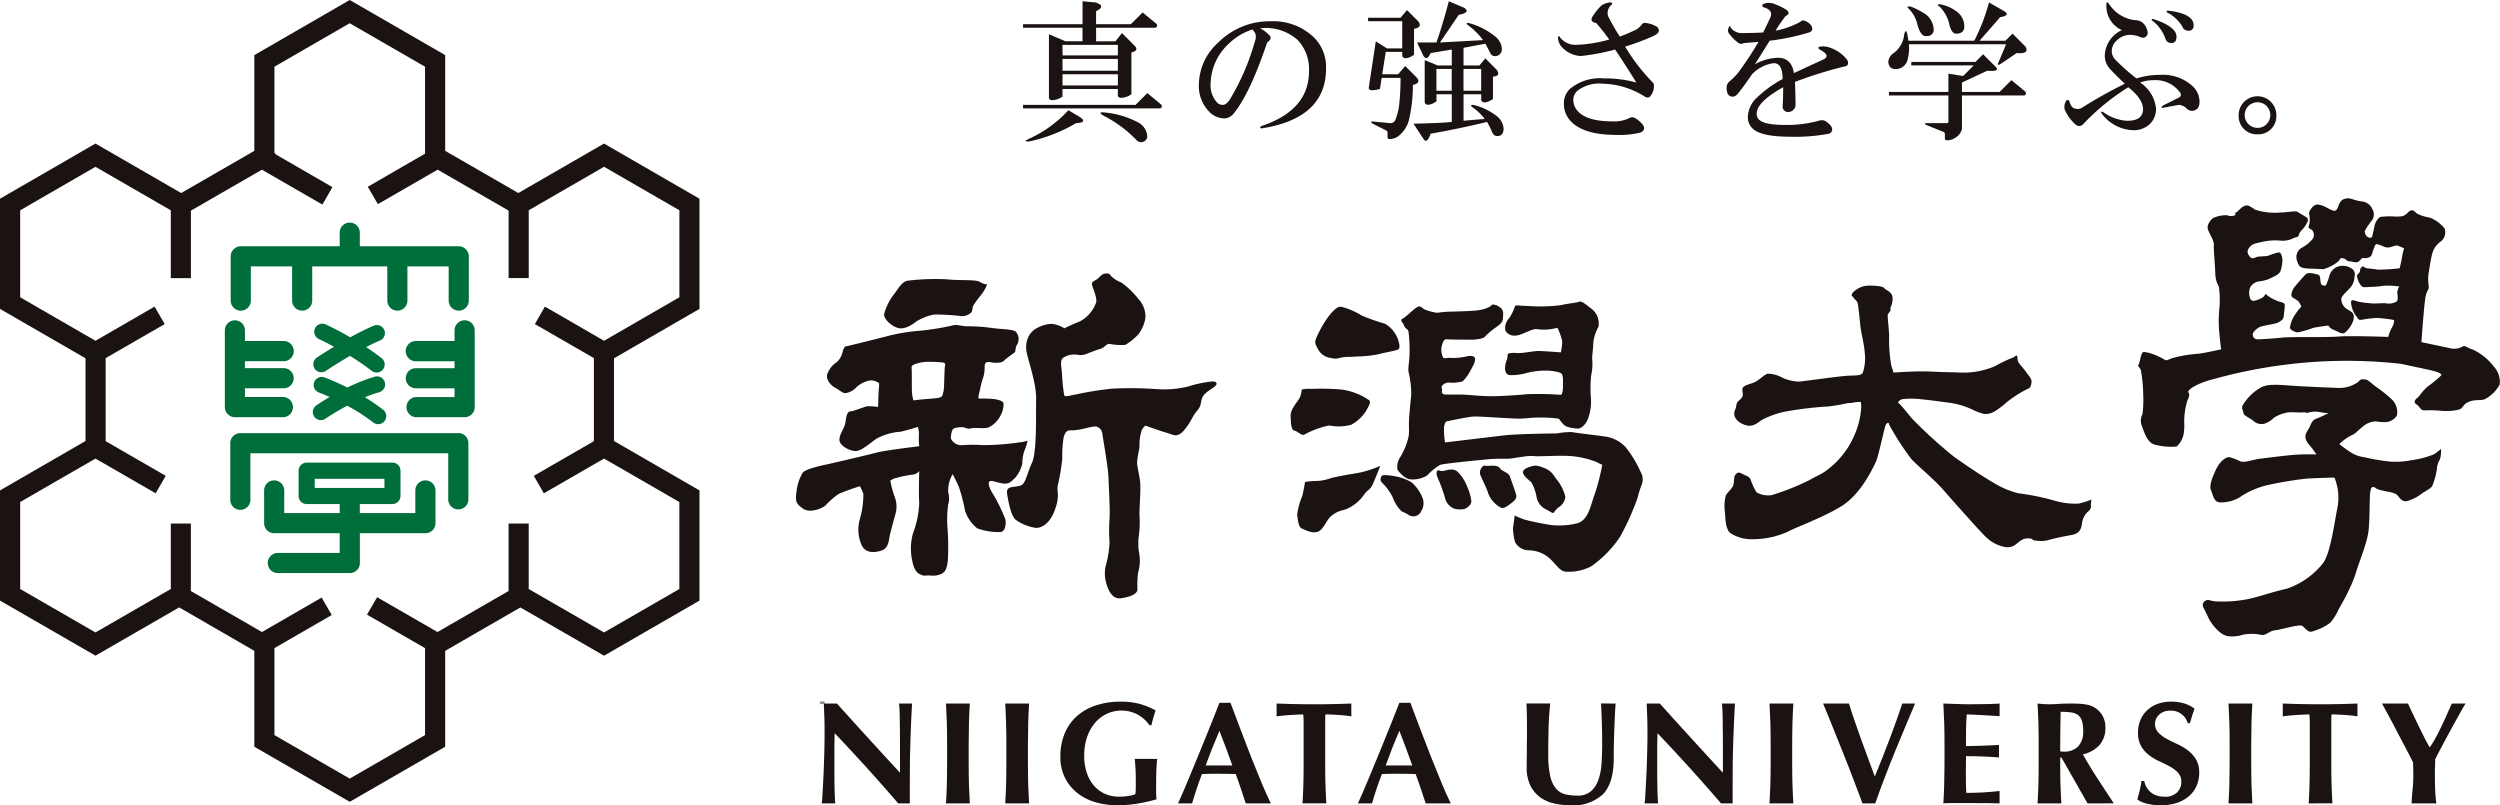 <svg xmlns="http://www.w3.org/2000/svg" xmlns:xlink="http://www.w3.org/1999/xlink" width="296.375" height="95.467" viewBox="0 0 296.375 95.467"><defs><clipPath id="a"><rect width="296.376" height="95.466" fill="none"/></clipPath></defs><g transform="translate(0 0)" clip-path="url(#a)"><path d="M82.925,36.619V23.558L71.611,17.02l-.6.344-9.564,5.518-8.671-5V6.534L41.461,0l-.592.341L30.15,6.534V17.885l-8.671,5L11.319,17.02l-.6.344L0,23.558V36.619l10.138,5.856v9.807L0,58.138V71.2l11.319,6.529,9.921-5.721,8.91,5.146V88.525l11.31,6.529,11.317-6.529V77.158l8.914-5.146,9.919,5.721L82.925,71.2V58.138L72.791,52.282V42.475ZM80.538,69.827c-.992.567-7.942,4.582-8.928,5.15-.993-.568-7.941-4.583-8.933-5.15V62.065H60.292v8l-8.427,4.862L44.707,70.8l-1.2,2.066s5.872,3.391,6.882,3.972V87.145c-.993.572-7.936,4.587-8.931,5.157-.989-.57-7.936-4.584-8.922-5.157V76.833l6.793-3.921-1.2-2.069-7.073,4.084-8.43-4.862v-8H20.248v7.761c-.994.567-7.937,4.582-8.929,5.15-.991-.568-7.938-4.583-8.927-5.15V59.517c.989-.576,7.936-4.584,8.927-5.151,1.021.583,7.134,4.116,7.134,4.116l1.195-2.072L12.526,52.3V42.454l7-4.035-1.2-2.072s-5.988,3.47-7.007,4.051c-.991-.572-7.938-4.582-8.927-5.158V24.932c.989-.572,7.936-4.583,8.927-5.157.992.574,7.934,4.584,8.929,5.157v8.04h2.384v-8l8.417-4.855,7.171,4.136,1.188-2.068-6.75-3.9a.44.44,0,0,0-.025-.111l-.1-.042V7.907c.987-.57,7.933-4.58,8.922-5.153,1,.574,7.938,4.583,8.931,5.153V18.223c-1.006.578-6.787,3.918-6.787,3.918L44.8,24.2l7.086-4.087,8.41,4.855v8h2.385v-8.04l8.933-5.157c.985.574,7.936,4.584,8.928,5.157V35.241c-.992.576-7.942,4.585-8.928,5.158C70.6,39.818,64.6,36.348,64.6,36.348l-1.194,2.072,7,4.035V52.3L63.28,56.411l1.192,2.072s6.117-3.533,7.138-4.116c.985.567,7.936,4.575,8.928,5.151Z" transform="translate(0 0)" fill="#1a1311"/><path d="M25.371,33.763a1.191,1.191,0,0,0,1.19-1.194v-4.05h4.892v4.05a1.192,1.192,0,1,0,2.385,0v-4.05h8.9v4.05a1.193,1.193,0,1,0,2.386,0v-4.05h4.89v4.05a1.194,1.194,0,0,0,2.388,0V27.325a1.2,1.2,0,0,0-1.2-1.195H39.481V24.519a1.194,1.194,0,0,0-2.388,0V26.13H25.371a1.2,1.2,0,0,0-1.2,1.195v5.244a1.2,1.2,0,0,0,1.2,1.194" transform="translate(3.176 3.065)" fill="#006e3b"/><path d="M32.987,39.254a.955.955,0,0,0,1.324.261c.021-.015,1.263-.849,2.867-1.776a30.169,30.169,0,0,1,2.6,1.788.954.954,0,0,0,1.177-1.5c-.612-.477-1.246-.927-1.86-1.337.553-.285,1.109-.551,1.641-.778a.954.954,0,1,0-.742-1.758c-.913.391-1.878.881-2.785,1.376-1.611-.929-2.833-1.49-2.921-1.527a.955.955,0,0,0-.79,1.739c.016.008.739.338,1.788.907-1.153.7-1.966,1.24-2.031,1.281a.961.961,0,0,0-.261,1.328" transform="translate(4.313 4.455)" fill="#006e3b"/><path d="M32.948,44.209a.952.952,0,0,0,1.331.239c.018-.009,1.083-.74,2.58-1.538A22.918,22.918,0,0,1,39.94,44.9a.956.956,0,0,0,1.176-1.508,24.012,24.012,0,0,0-2.158-1.481,15.218,15.218,0,0,1,1.676-.592.956.956,0,1,0-.537-1.834,20.362,20.362,0,0,0-3.226,1.275c-1.495-.751-2.615-1.17-2.7-1.2a.956.956,0,0,0-.665,1.793c.018.008.51.19,1.268.531-.925.543-1.528.959-1.586,1a.95.95,0,0,0-.241,1.326" transform="translate(4.306 5.183)" fill="#006e3b"/><path d="M30.529,45.049a1.2,1.2,0,0,0,0-2.393H25.942V41.62h4.588a1.193,1.193,0,1,0,0-2.386H25.942v-.819h4.588a1.2,1.2,0,0,0,0-2.4H25.942v-1.26a1.191,1.191,0,1,0-2.383,0v9.1a1.2,1.2,0,0,0,1.2,1.195Z" transform="translate(3.095 4.409)" fill="#006e3b"/><path d="M49.492,33.56a1.193,1.193,0,0,0-1.191,1.2v1.259H43.711a1.2,1.2,0,0,0,0,2.4H48.3v.819H43.711a1.193,1.193,0,0,0,0,2.386H48.3v1.036H43.711a1.2,1.2,0,0,0,0,2.393h5.78a1.2,1.2,0,0,0,1.2-1.195v-9.1a1.2,1.2,0,0,0-1.2-1.2" transform="translate(5.586 4.409)" fill="#006e3b"/><path d="M51.163,45.383H25.32a1.193,1.193,0,0,0-1.191,1.2v6.74a1.194,1.194,0,0,0,2.387,0V47.776h23.45v5.543a1.2,1.2,0,0,0,2.393,0v-6.74a1.194,1.194,0,0,0-1.2-1.2" transform="translate(3.17 5.962)" fill="#006e3b"/><path d="M46.792,50.58A1.19,1.19,0,0,0,45.6,51.774v2.681H39.02v-1.07h3.863a.958.958,0,0,0,.961-.955v-3a.96.96,0,0,0-.961-.955H32.72a.956.956,0,0,0-.955.955v3a.954.954,0,0,0,.955.955h3.913v1.07H30.061V51.774a1.192,1.192,0,1,0-2.385,0v3.88a1.188,1.188,0,0,0,1.187,1.191h7.77v2.339H29.3a1.193,1.193,0,1,0,0,2.386h8.528a1.192,1.192,0,0,0,1.2-1.192V56.844h7.771a1.193,1.193,0,0,0,1.192-1.191v-3.88a1.191,1.191,0,0,0-1.192-1.194m-13.118-.189h8.258v1.086H33.673Z" transform="translate(3.636 6.369)" fill="#006e3b"/><path d="M115.786.272q1.325.419.07,1.048V2.855h4.117l1.4-1.4,1.605,1.327q.278.278-.07.488h-7.05V4.879h2.3l.767-.976,1.536,1.535q.487.56-.419.767v4.957l-.35.209q-1.047.419-1.256,0v-.838h-6.562v.908l-.35.209q-1.047.419-1.256,0V4.042l1.955.837h2.024V3.274H107.2V2.855h7.052V.133Zm7.748,12.076q.278.28-.069.489H107.2v-.42h13.333l1.4-1.395Zm-9.562,1.535q.906.628-.49.7a18.726,18.726,0,0,1-5.513,2.163q-.838.07-.139-.279a14.317,14.317,0,0,0,4.746-3.42Zm-2.094-7.33h6.562V5.3h-6.562Zm0,1.816h6.562v-1.4h-6.562Zm0,1.746h6.562V8.789h-6.562Zm9,4.4a2,2,0,0,1,1.048,1.674.722.722,0,0,1-.559.629.76.76,0,0,1-.7-.209,14.468,14.468,0,0,0-3.839-2.862q-.976-.558.14-.419a10.492,10.492,0,0,1,3.909,1.187" transform="translate(14.084 0.017)" fill="#1a1311"/><path d="M139.3,4.184a4.918,4.918,0,0,1,1.4,3.631q0,5.933-7.679,7.119-.278-.07,0-.278,5.655-1.884,5.655-6.492a5.005,5.005,0,0,0-1.327-3.7,5.653,5.653,0,0,0-4.467-1.4,4.066,4.066,0,0,1,1.047.768c.326.279.255.583-.209.907q-2.1,6.213-4.048,8.516a1.473,1.473,0,0,1-1.048.489,2.532,2.532,0,0,1-1.816-.838,4.329,4.329,0,0,1-1.186-3.21,6.8,6.8,0,0,1,2.233-4.888A8.637,8.637,0,0,1,134.2,2.229a6.9,6.9,0,0,1,5.1,1.955M127.013,9.629a3.023,3.023,0,0,0,.768,2.233.942.942,0,0,0,.7.279c.232,0,.489-.186.767-.558a28.139,28.139,0,0,0,3-6.912,1.46,1.46,0,0,0,.069-.978,1.835,1.835,0,0,0-.348-.489,7.045,7.045,0,0,0-2.792,1.676,6.612,6.612,0,0,0-2.163,4.747" transform="translate(16.504 0.293)" fill="#1a1311"/><path d="M149.288,2.5q.56.7-.488.907V6.485l-.35.209c-.558.278-.907.257-1.048-.07V6.135h-1.954l-.419,2.652h1.886l.836-.976,1.4,1.4c.325.419.163.7-.489.837a18.052,18.052,0,0,1-.489,4.257,3.576,3.576,0,0,1-1.326,1.886,1.859,1.859,0,0,1-.909.279c-.186,0-.278-.07-.278-.209v-.629a.458.458,0,0,0-.209-.209l-1.535-.767c-.233-.14-.257-.233-.069-.279l2.163.209a.626.626,0,0,0,.557-.348,6.831,6.831,0,0,0,.491-2.026,27.74,27.74,0,0,0,.139-3h-2.234l-.209,1.325q-1.327.351-1.326-.139l.837-5.513,1.326.837H147.4V2.5h-4.049V2.086H147.2l.768-.907ZM154.735.9c.557.373.348.652-.63.839l-2.232,3.28,5.1-.279a7.641,7.641,0,0,0-1.746-1.746c-.281-.232-.257-.324.069-.278a8.382,8.382,0,0,1,3.142,1.605,1.946,1.946,0,0,1,.767,1.4.8.8,0,0,1-.906.907.558.558,0,0,1-.42-.279q-.278-.558-.627-1.187l-2.584.489V7.74h1.885l.7-.837,1.325,1.326q.558.769-.419.837v2.652l-.348.212c-.558.277-.907.255-1.048-.071v-.7h-2.094V14.3q1.468-.139,2.513-.208a6.115,6.115,0,0,0-1.465-1.4c-.234-.186-.209-.279.07-.279a7.052,7.052,0,0,1,2.721,1.257,2.105,2.105,0,0,1,.909,1.535c0,.605-.257.908-.767.908-.281,0-.49-.187-.63-.558a12,12,0,0,0-.558-1.117q-3.491.837-6.7,1.395-.419,1.258-.837.629l-1.187-1.815q3.209-.071,4.537-.209V11.161h-1.815V12l-.348.209c-.559.281-.908.257-1.048-.068V7.112l1.536.628h1.674V5.856l-2.513.42c-.279.652-.559.766-.837.348l-.768-1.605h2.3q.838-2.444,1.465-4.885Zm-3.282,9.843h1.815V8.159h-1.815Zm3.211,0h2.094V8.159h-2.094Z" transform="translate(18.834 0.017)" fill="#1a1311"/><path d="M169.6.534a1.279,1.279,0,0,0-.419,1.326,25.144,25.144,0,0,0,1.4,2.444,20.409,20.409,0,0,0,1.954-.838,2.362,2.362,0,0,0,.628-.558q.141-.278.56-.209a3.183,3.183,0,0,1,1.325.489q.489.628-.489,1.048a27.735,27.735,0,0,1-3.35,1.255,23.068,23.068,0,0,0,3.28,4.26c.093.046.14.209.14.488a1.851,1.851,0,0,1-.42,1.117q-.278.351-.766,0a9.7,9.7,0,0,0-4.888-1.465,4.213,4.213,0,0,0-3,.837,1.469,1.469,0,0,0-.489,1.048,2.013,2.013,0,0,0,.628,1.465q1.117,1.118,4.049,1.117a4.26,4.26,0,0,0,1.886-.348.7.7,0,0,1,.837,0,3.166,3.166,0,0,1,.906.837c.186.372.071.652-.348.838a10.754,10.754,0,0,1-2.791.279q-3.842,0-5.375-1.536a2.951,2.951,0,0,1-.907-2.163,2.367,2.367,0,0,1,.7-1.746A5.55,5.55,0,0,1,168.7,9.26a14.2,14.2,0,0,1,3.839.49q-1.256-2.025-2.513-3.91a26.547,26.547,0,0,1-4.048.768A3.253,3.253,0,0,1,163.6,5.421a1.754,1.754,0,0,1-.348-1.047c.046-.187.139-.163.278.069a2.325,2.325,0,0,0,1.885.838,15.952,15.952,0,0,0,3.909-.629A24.33,24.33,0,0,0,167.79,2.7c-.514-.093-.675-.326-.489-.7A6.985,6.985,0,0,1,168.419.6a2.53,2.53,0,0,1,.976-.35c.279,0,.348.094.209.279" transform="translate(21.448 0.033)" fill="#1a1311"/><path d="M186.652.46a6.492,6.492,0,0,1,1.4.7c.325.279.281.513-.139.7A16.631,16.631,0,0,0,186.722,3.6a10.211,10.211,0,0,0,2.933-1.048.433.433,0,0,1,.489-.139,1.569,1.569,0,0,1,.837.628q.278.558-.278.768a26.481,26.481,0,0,1-4.677.978l-1.747,2.791A5.933,5.933,0,0,1,187,6.812a1.8,1.8,0,0,1,1.327.489,2.344,2.344,0,0,1,.559,1.326q1.814-.838,3.629-1.676.417-.278.14-.628a2.7,2.7,0,0,0-.7-.489c-.233-.187-.207-.3.071-.35a2.4,2.4,0,0,1,1.187.14,4.332,4.332,0,0,1,2.024,1.465c.186.466.045.723-.417.769a49.512,49.512,0,0,0-5.8,1.814q.07,1.466.07,2.793a.875.875,0,0,1-.976.767.632.632,0,0,1-.559-.628q.07-.838.07-2.3-3.141,1.745-3.142,3.141a.941.941,0,0,0,.281.7q.626.628,3.071.628a14.293,14.293,0,0,0,3.978-.489,1.1,1.1,0,0,1,.769,0q.765.489.837.907a.519.519,0,0,1-.417.629,20.885,20.885,0,0,1-4.539.348q-3.493,0-4.468-.978a1.805,1.805,0,0,1-.558-1.326,3.206,3.206,0,0,1,1.047-2.3,13.718,13.718,0,0,1,3.072-2.233q0-1.885-1.047-1.885a4.393,4.393,0,0,0-2.583,1.326q-1.047,1.538-1.676,2.3c-.374.42-.746.466-1.118.139a1.5,1.5,0,0,1-.209-.976.941.941,0,0,1,.35-.629,9.588,9.588,0,0,0,.978-.976,39.343,39.343,0,0,0,2.443-3.7l-1.743.139a.569.569,0,0,1-.7-.069,4.77,4.77,0,0,1-.978-.979.63.63,0,0,1-.14-.7c.094-.326.186-.35.281-.07a1.632,1.632,0,0,0,1.466.628q1.183,0,2.374-.069.417-.838.837-1.746T185.258.809c-.187-.187-.141-.326.14-.42a1.7,1.7,0,0,1,1.254.07" transform="translate(23.771 0.039)" fill="#1a1311"/><path d="M211.616,1.3q.767.489-.49.7l-2.444,2.793h3.072l.839-.838,1.534,1.535q.49.91-1.045.769l-1.956,1.326c-.278.139-.348.069-.208-.209l.907-2.164H200.308a5.485,5.485,0,0,1-.14,1.746,1.441,1.441,0,0,1-1.605,1.186q-.63-.07-.7-.837a1.354,1.354,0,0,1,.628-1.047,3.087,3.087,0,0,0,1.257-2.234q.209-.7.348-.07a7.722,7.722,0,0,1,.139.838h7.819A22.618,22.618,0,0,0,209.8.255Zm-1.049,6.562q.63.626-.976.488l-3,1.4v1.117h4.466l1.4-1.4,1.607,1.327c.186.187.164.348-.07.488h-7.4v3.979a1.622,1.622,0,0,1-.7.978,1.859,1.859,0,0,1-.838.35c-.326.045-.488-.025-.488-.209v-.489a.281.281,0,0,0-.141-.279l-2.094-.838c-.184-.139-.162-.208.07-.208h2.372a.188.188,0,0,0,.213-.21V11.284h-7.052v-.419h7.052V8.7l1.743.279,1.256-1.257h-7.4V7.306h7.609L209.1,6.4Zm-8.515-6.353A2.342,2.342,0,0,1,203.239,3.4a.741.741,0,0,1-.838.837q-.7.141-1.117-1.465a3.793,3.793,0,0,0-.976-1.746q-.421-.35.208-.279a7.862,7.862,0,0,1,1.536.768m3.77-.279a2.174,2.174,0,0,1,1.047,1.745q.071.979-.976.978c-.327,0-.582-.325-.769-.978A4.284,4.284,0,0,0,203.937.744q-.419-.209,0-.279a4.407,4.407,0,0,1,1.885.768" transform="translate(25.996 0.033)" fill="#1a1311"/><path d="M221.583.4a4.256,4.256,0,0,0,3.072,1.955,1.589,1.589,0,0,1,.907.278,1.82,1.82,0,0,1,.629,1.257.575.575,0,0,1-.837.489,3.331,3.331,0,0,0-1.188-.279,2.284,2.284,0,0,0-1.676.7,1.667,1.667,0,0,0-.559,1.187,1.478,1.478,0,0,0,.35.978,22.715,22.715,0,0,0,2.583,2.3,9.2,9.2,0,0,1,2.792-.419A5.2,5.2,0,0,1,231.5,10.17a2.534,2.534,0,0,1,.837,1.815c0,.513-.139.837-.419.978a.851.851,0,0,1-1.117-.14,1.452,1.452,0,0,0-.906-.419q-.838.141-1.885.35-.351,0,0-.278l1.954-.979a.376.376,0,0,0,.069-.558,3.6,3.6,0,0,0-3.141-1.466,4.67,4.67,0,0,0-1.6.279,4.177,4.177,0,0,1,1.885,3.071,2.461,2.461,0,0,1-.7,1.816,2.741,2.741,0,0,1-2.024.767,4.845,4.845,0,0,1-3.7-1.954c-.139-.233-.093-.3.14-.21a5.414,5.414,0,0,0,2.862,1.048q1.885,0,1.885-1.395,0-1.186-1.746-2.583a26.86,26.86,0,0,0-5.305,4.328.638.638,0,0,1-.976.069,5.052,5.052,0,0,1-1.258-1.745,1.272,1.272,0,0,1,.14-.978c.139-.232.279-.232.419,0a1.61,1.61,0,0,0,.35.7,1.038,1.038,0,0,0,1.116.07,54.239,54.239,0,0,1,5.1-2.862q-1.045-.978-1.814-1.815a2.315,2.315,0,0,1-.559-1.605,3.419,3.419,0,0,1,2.025-2.931A3.111,3.111,0,0,1,221.3.468c0-.279.093-.3.279-.07m8.028,3.909c0,.513-.212.768-.629.768a.727.727,0,0,1-.7-.559,4.536,4.536,0,0,0-1.535-2.094c-.139-.139-.117-.209.07-.209q2.79.908,2.792,2.094m2.025-1.326a.557.557,0,0,1-.63.629.716.716,0,0,1-.7-.489A4.482,4.482,0,0,0,228.5,1.445c-.14-.139-.1-.209.139-.209q3,.35,3,1.745" transform="translate(28.418 0.031)" fill="#1a1311"/><path d="M236.807,14.595a2.15,2.15,0,0,1-2.233-2.233,2.234,2.234,0,1,1,4.467,0,2.15,2.15,0,0,1-2.233,2.233m1.047-1.187a1.517,1.517,0,1,0-1.047.419,1.416,1.416,0,0,0,1.047-.419" transform="translate(30.819 1.331)" fill="#1a1311"/><path d="M110.157,47.933a32.056,32.056,0,0,1-4.621.367,14.969,14.969,0,0,0-2.369,0,1.381,1.381,0,0,1-1.393-.775,2.633,2.633,0,0,1,.166-1.023l.2-.2a3.044,3.044,0,0,1,1.1-.123c.407.081.489.246.941.123s1.428.083,2-.083a2.955,2.955,0,0,0,1.309-1.144,3.133,3.133,0,0,0,.534-1.674c-.045-.369-.658-.491-1.188-.574a14.1,14.1,0,0,0-1.76-.043s-.081-.12,0-.446.29-1.389.493-1.964a3.621,3.621,0,0,0,.2-1.307c0-.286.043-.575.326-.613s.574.08,1.022.08.78-.042.983-.286a12.551,12.551,0,0,1,1.185-.9c.246-.206.04-.534.369-1.025A1.286,1.286,0,0,0,109.5,34.9c-.244-.368-1.8-.329-2.861-.491a20.662,20.662,0,0,0-2.943-.2c-.694,0-1.225-.286-1.8-.084a30.636,30.636,0,0,1-4.294.657,20.9,20.9,0,0,0-3.269.57c-.777.206-4.824,1.225-4.987,1.225s-.325.328-.408.655a2.238,2.238,0,0,1-.7,1.226,2.764,2.764,0,0,0-1.021,1.187c-.451.774.327,1.593.818,1.838s.854.653,1.226.653a2.16,2.16,0,0,0,1.306-.695,3.079,3.079,0,0,1,1.679-.818,1.732,1.732,0,0,1,1.022.329s0,.364-.043.775-.083,2.043-.083,2.043a8.241,8.241,0,0,0-1.267-.081c-.327.041-1.673.611-2.044.611s-.488.739-.569,1.35-.778,1.433-.7,2.085S89.721,48.954,90.412,49s1.68-.858,2.538-1.471a6.959,6.959,0,0,1,2.821-.817c.49-.083,2.081-.571,2.081-.571a2.7,2.7,0,0,1,.126,1.021,7.823,7.823,0,0,0,.04,1.267s-4.088.49-4.985.737-5.112,1.228-5.846,1.387-2.7.574-2.985,1.023a5.464,5.464,0,0,0-.735,2.249c-.165,1.144-.04,1.428.777,2s2.207,0,2.658-.369a8.878,8.878,0,0,1,1.592-1.388,26.092,26.092,0,0,1,2.495-.9,7.084,7.084,0,0,1,.406.9,10.456,10.456,0,0,1-.448,3.106,4.538,4.538,0,0,0,.246,2.983c.492,1.023,1.6.9,2.412.613s.816-1.307.94-1.842.408-1.593.654-2.452a3.205,3.205,0,0,0-.122-2.124,12.3,12.3,0,0,1-.49-1.837,1.78,1.78,0,0,1,.694-.328,15.159,15.159,0,0,1,2.044-.408,1.142,1.142,0,0,0,.694-.41s-.083,2.739,0,3.8a11.181,11.181,0,0,1-.735,3.556,6.756,6.756,0,0,0-.08,3.355c.283,1.473.939,1.514,1.143,1.633s.612,0,1.022.043a2.234,2.234,0,0,0,1.268-.2c.613-.248.694-.981.776-1.6a29.8,29.8,0,0,0-.041-3.76,13.2,13.2,0,0,1,.08-2.862,2.634,2.634,0,0,0,0-1.473,3.752,3.752,0,0,1,.534-2.122s.448.856.733,1.512a20.7,20.7,0,0,1,.737,2.859,4.522,4.522,0,0,0,1.431,2.047,7.344,7.344,0,0,0,2.656.445c.735.042.774-1.062.694-1.466a18.077,18.077,0,0,0-1.388-2.9c-.408-.655-.738-1.347-.531-1.6s.776.084,1.634.209,1.143-.451,1.432-.656a4.063,4.063,0,0,0,.859-1.717,4.471,4.471,0,0,1,.244-1.512,5.653,5.653,0,0,0,.367-1.186,4.552,4.552,0,0,1-.694.164m-9.076-9.114c-.081.285-.081,1.676-.121,2.369a3.723,3.723,0,0,1-.206,1.228c-.08.162-.164.286-1.308.365s-2.124.208-2.124.208a5.094,5.094,0,0,1-.164-.86c-.042-.45,0-2.577-.042-2.9s.042-.408.491-.571a4.939,4.939,0,0,1,1.677-.246c.656,0,1.512.079,1.512.079s.367.042.285.329" transform="translate(10.957 4.473)" fill="#1a1311" fill-rule="evenodd"/><path d="M94.269,35.039c.818.244,1.8-.449,2.207-.776a6.151,6.151,0,0,1,2.126-.818,28.036,28.036,0,0,1,2.944.162,1.579,1.579,0,0,0,1.387-.368c.247-.247.127-.571.288-.856a8.722,8.722,0,0,1,.9-1.228,5.235,5.235,0,0,0,.737-1.267,2.178,2.178,0,0,1-.9-.326c-.451-.285-2.576-.124-3.8-.285a27.463,27.463,0,0,0-4.739.161c-.533.083-.941.655-1.472,1.432a6.782,6.782,0,0,0-1.31,2.535c0,.612.819,1.388,1.635,1.634" transform="translate(12.17 3.839)" fill="#1a1311" fill-rule="evenodd"/><path d="M117.182,28.656c-.45.04-.694.491-1.022.7s-.613.285-.57.611.733,1.717.448,2.248a4.113,4.113,0,0,1-1.879,2.126,19.119,19.119,0,0,0-1.841.818,3.672,3.672,0,0,0-1.471-.532,3.808,3.808,0,0,0-1.594.408,2.452,2.452,0,0,0-1.1.939,2.934,2.934,0,0,0-.283,2.125c.162.859,1.142,3.678,1.1,5.394s.12,6.3-.492,7.606-.737,2.492-1.351,2.7a5.274,5.274,0,0,1-.979.164c-.246.079-.74.079-.613.858s.448,2.658,1.062,3.065a5.358,5.358,0,0,0,2.41.939c.612-.042,1.594-.449,2.208-2.207s.162-2,.326-2.86a22.91,22.91,0,0,0,.529-3.187,13.43,13.43,0,0,1,.165-2.492c.208-.778.534-.86.94-.819a7.2,7.2,0,0,0,1.594-.244c.411-.084,1.224-.326,1.472-.162a.979.979,0,0,1,.572.732c.042.411.692,4.007.735,5.274s.2,3.843.124,4.9a19.187,19.187,0,0,0,0,2.737,11.659,11.659,0,0,1-.412,2.659,4.031,4.031,0,0,0-.04,1.962c.165.694.614,2.207,1.8,2.042s1.922-.528,1.962-1.021a11.943,11.943,0,0,1,.081-2.043,4.968,4.968,0,0,0,.162-2.043,6.9,6.9,0,0,1-.079-2.293,11.872,11.872,0,0,0,.079-2.368c-.037-.738.165-3.067.081-3.964s-.407-1.96-.364-2.492.246-1.347.283-1.758a5.694,5.694,0,0,1,.285-2,2.133,2.133,0,0,1,.413-.49s1.8.653,2.533.858,1.186.655,2-.247,1.024-1.715,1.6-2.37.368-1.062.653-1.636,1.225-1.022,1.513-1.307.122-.531-.369-.531a14.027,14.027,0,0,0-2.9.614,12.447,12.447,0,0,1-3.883.285,42.518,42.518,0,0,0-5.149-.041,41,41,0,0,0-4.291.695c-1.062.2-1.268.327-1.35,0a24.274,24.274,0,0,1-.246-2.492c-.041-.777-.285-1.514.122-1.842a2.269,2.269,0,0,1,1.431-.408c.491,0,.612.2,1.388-.083a16.971,16.971,0,0,1,1.677-.611c.287-.043.7-.613.982-.572a7.485,7.485,0,0,0,1.92.123,7.48,7.48,0,0,0,1.551-1.268,4.371,4.371,0,0,0,.821-1.921,3.045,3.045,0,0,0-.86-2.287,9.658,9.658,0,0,0-2-1.922,3.532,3.532,0,0,1-1.224-.777c-.163-.247-.2-.326-.656-.286" transform="translate(13.863 3.764)" fill="#1a1311" fill-rule="evenodd"/><path d="M160.377,32.107a5.461,5.461,0,0,1-.733,1.51,1.645,1.645,0,0,0-.413,1.431c.167.285.7.9,1.923.41s1.428-.653,1.922-.574a5.847,5.847,0,0,0,1.714-.04c.371-.081.613-.123.613-.123a6.558,6.558,0,0,1,.572,1.635,8.862,8.862,0,0,1-.163,1.267s-2.128-.163-2.7-.163-1.76.284-2.535.244a2.7,2.7,0,0,0-1.065.083s-.037.448-.081.654a2.73,2.73,0,0,0-.243,1.186c.079.49.243.695.7.695a6.641,6.641,0,0,0,1.834-.246,8.586,8.586,0,0,1,2.044-.287c.7-.041,2.007.124,2.17.41a1.92,1.92,0,0,1,.121.856s.08,1.637-.284,1.6a38.547,38.547,0,0,0-3.885-.083c-.694.083-3.431.285-4.7.246s-2.618-.2-3.477-.2H152.08c-.165,0-.448-.127-.367-.411s-.164-.449.04-.653a1.051,1.051,0,0,1,1.021-.328,4.908,4.908,0,0,0,1.39-.165,4.969,4.969,0,0,0,.9-1.224c.45-.817.614-1.146.572-1.47s-.491-.369-.9-.29a7.385,7.385,0,0,1-1.921.207c-.451-.083-.819.163-.983-.083a2.064,2.064,0,0,1-.121-1.43c.163-.448.2-.737.653-.695s2.533.041,2.9.041,1.312-.083,1.513-.328a8.974,8.974,0,0,1,1.35-1.145c.531-.365.818-.654.818-1.1s.162-.9-.37-1.268a1.472,1.472,0,0,0-.9-.327s-.408.613-2.2.737-3.029.081-3.68.164l-.654.081a5.981,5.981,0,0,1-1.512-.41c-.411-.246-.45-.449-.818-.285s-1.347,1.185-1.758,1.388.081.491.162.819.45.369.534.734a18.45,18.45,0,0,1,.122,2.494c0,.981-.206,1.838-.122,2.249a11.648,11.648,0,0,1,.325,2.7c-.08.816-.161,1.509-.246,2.7s.043,1.633-.079,2.328a8.492,8.492,0,0,1-.94,2.331,2.041,2.041,0,0,0-.368,1.552c.163.286.9,1.1,1.509,1.145a3.37,3.37,0,0,0,2-.453,6.705,6.705,0,0,1,1.553-1.264c.451-.166,5.478-.653,6.172-.7s1.8,0,2.126-.04,1.023-.166,1.676-.246a5.042,5.042,0,0,1,1.351-.041c.528.041,3.227-.124,4.328,0a10.676,10.676,0,0,1,2.9.694,6.605,6.605,0,0,0,.658.328,25.711,25.711,0,0,1-.9,3.515c-.449,1.1-.692,3.1-2.126,3.433a9.044,9.044,0,0,1-2.9.206,29.481,29.481,0,0,1-3.269-.655,10.78,10.78,0,0,1-1.185-.49s-.124,1.1-.2,1.43a6.294,6.294,0,0,0,.243,1.716,1.841,1.841,0,0,0,1.593.979,3.829,3.829,0,0,1,2.62,1.063c.855.86,1.143,1.431,1.835,1.473a5.778,5.778,0,0,0,2.943-.613,13.058,13.058,0,0,0,3.477-3.556,31.383,31.383,0,0,0,2.043-4.536,14.8,14.8,0,0,1,.448-1.474,1.741,1.741,0,0,0-.084-1.673,13.335,13.335,0,0,0-1.754-2.9,4.092,4.092,0,0,0-2.413-1.269c-1.1-.163-3.394-.408-3.927-.528a8.86,8.86,0,0,0-1.836.161c-.49,0-4.74.042-6.415.247s-6.828.817-6.828.817a8.756,8.756,0,0,1-.121-1.8c.079-.532.2-.7.448-.734s2.372-.492,3.023-.534,4.459.246,5.356.246,1.43-.121,2.085-.121a16.483,16.483,0,0,1,2.658.121c.2.123.529.86,1.1.982a4.581,4.581,0,0,0,1.264.2c.285-.041.778-.326,1.145-1.186a5.934,5.934,0,0,0,.327-2.534,13.63,13.63,0,0,1,.042-2.615,6.043,6.043,0,0,0,.122-1.841c-.042-.449.123-1.267.123-2a4.886,4.886,0,0,1,.612-1.881,2.2,2.2,0,0,0-.9-2.207c-.738-.57-1.143-.9-1.387-.776s-1.6.246-2.168.407a19.806,19.806,0,0,1-3.474.123c-.617-.04-1.1-.04-1.429-.081a1.14,1.14,0,0,0-.533.042" transform="translate(19.232 4.15)" fill="#1a1311" fill-rule="evenodd"/><path d="M159.586,49.628c.079.45.856.98,1.019,1.183a5.619,5.619,0,0,1,.574,1.594,2.029,2.029,0,0,0,1.022,1.514c.692.327.9.612,1.065.41a2.192,2.192,0,0,1,.692-.7,1.646,1.646,0,0,0,.652-1.143,5.255,5.255,0,0,0-1.019-2.044c-.368-.448-.532-.98-1.431-1.349s-1.146-.328-1.47-.246-1.186.328-1.1.777" transform="translate(20.966 6.411)" fill="#1a1311" fill-rule="evenodd"/><path d="M155.357,48.931a.985.985,0,0,0-.245.942c.12.327.855,1.8.939,2.206a3.347,3.347,0,0,0,1.143,1.472c.367.2.491.489,1.229-.042s1.06-.776.939-1.268-.572-1.672-.737-2.163-.94-.613-1.144-.939-.656-.371-1.268-.328-.653-.122-.855.12" transform="translate(20.373 6.411)" fill="#1a1311" fill-rule="evenodd"/><path d="M150.555,49.453c-.084.283.041.612.287,1.146a18.465,18.465,0,0,1,.734,2.121,1.762,1.762,0,0,0,1.144,1.146,2.762,2.762,0,0,0,1.145,0c.288-.123.858-.49.776-1.023a6.587,6.587,0,0,0-.488-1.635,5.1,5.1,0,0,0-1.1-1.716,1.017,1.017,0,0,0-.862-.286c-.368,0-.819.2-1.1.165s-.453-.208-.532.081" transform="translate(19.777 6.465)" fill="#1a1311" fill-rule="evenodd"/><path d="M144.746,49.948c-.08.274-.2.448.163.816a6,6,0,0,1,1.183,1.634,4.373,4.373,0,0,0,1.065,1.676,6.66,6.66,0,0,1,.941.494,1.008,1.008,0,0,0,1.388-.535,1.722,1.722,0,0,0,.164-1.509,4.752,4.752,0,0,0-1.31-1.883,5.889,5.889,0,0,0-2.042-.735c-.531-.083-1.472-.247-1.552.043" transform="translate(19.006 6.541)" fill="#1a1311" fill-rule="evenodd"/><path d="M145.774,48.809a11.642,11.642,0,0,1-2.5.817c-1.186.206-2.656.451-3.392.654a5.241,5.241,0,0,1-1.677.326,7.725,7.725,0,0,0-1.347.122s-.2,1.187-.327,1.638a9.037,9.037,0,0,0-.612,2.246c.079.45.121,1.471.571,1.636s1.673.94,2.41-.038.612-1.189,1.431-1.717,1.061-.29,1.963-.82a5.045,5.045,0,0,0,1.635-1.553c.325-.45.61-.408.941-1.1s.9-2.207.9-2.207" transform="translate(17.857 6.413)" fill="#1a1311" fill-rule="evenodd"/><path d="M136.545,40.836a2.352,2.352,0,0,1-.287,1.061c-.287.491-1.063,1.31-1.023,2.086s.04,1.635.449,1.716.819.615,1.144.491a10.406,10.406,0,0,1,2.986-1.105A5.547,5.547,0,0,0,142.426,45a4.837,4.837,0,0,0,1.758-1.634c.289-.574.615-.982.369-1.266a7.553,7.553,0,0,0-3.271-1.268,26.784,26.784,0,0,0-3.513-.08,4.182,4.182,0,0,0-1.224.08" transform="translate(17.767 5.351)" fill="#1a1311" fill-rule="evenodd"/><path d="M141.188,38.122c-.734.083-.734.285-1.552.083a1.96,1.96,0,0,1-1.513-1.065c-.326-.612-.407-.777-.164-1.347a13.71,13.71,0,0,1,1.39-2.453c.491-.613,1.062-1.307,1.593-1.183a8.33,8.33,0,0,1,2.371,1.022,23.429,23.429,0,0,0,2.779.978,3.583,3.583,0,0,1,1.514,1.8c.285.859.244,1.145,0,1.269s-1.677.365-2.412.571a14.349,14.349,0,0,1-2.453.243c-.939.083-.817,0-1.553.083" transform="translate(18.107 4.223)" fill="#1a1311" fill-rule="evenodd"/><path d="M195.838,30.841a2.617,2.617,0,0,1,1.719-.9c.57-.04,1.876,0,2.081.287s.987.406.987,1.225-.329,1.023-.249,1.268-.285.448-.326.692.2,2.167.163,2.658a18.069,18.069,0,0,0,.246,3.267c.166.575.283.9.283.9s2.739-.206,4.335-.123,2.819.079,3.6.123a9.552,9.552,0,0,0,4.127-.777,14.844,14.844,0,0,1,2.046-.983c.2-.041.449-.408.534-.2s.037.451.119.657.656.816.941,1.223.694.818.654,1.186-.083.738-.531.859a13.608,13.608,0,0,0-2.412,1.553,10.422,10.422,0,0,1-1.39,1.062,2.184,2.184,0,0,1-1.267.328,6.176,6.176,0,0,1-1.429-.534,9.561,9.561,0,0,0-2.822-.813c-1.307-.165-2.082-.29-2.986-.371a10.416,10.416,0,0,0-2.492-.04c-.283.121-.654.328-.367.531s1.346,1.6,1.676,1.923a55.67,55.67,0,0,0,4.823,4.373c1.551,1.1,3.394,2.33,4.659,3.064a10.564,10.564,0,0,0,2.985,1.269,28.776,28.776,0,0,1,4.088.816,8.791,8.791,0,0,0,3.023.408,8.669,8.669,0,0,0,1.553-.49,4.3,4.3,0,0,0-.084.653.72.72,0,0,1-.285.738,2.228,2.228,0,0,0-.692,1.1c-.167.534,0,1.471-1.267,1.715a30.5,30.5,0,0,0-2.985.654,3.675,3.675,0,0,1-1.349,0c-.368,0-.285-.242-.695-.242a1.6,1.6,0,0,0-1.144.328c-.451.325-.778.816-1.717.694a4.369,4.369,0,0,1-2.206-1.1c-.532-.455-4.049-4.417-5.152-5.684s-3.39-3.149-3.838-3.721a33.209,33.209,0,0,1-2.577-4c0-.289-.246-.289-.41.04s-.859,3.762-1.186,4.417-1.757,3.842-4.169,5.272-5.435,2.49-6.13,2.9a10.045,10.045,0,0,1-4.576.941,4.437,4.437,0,0,1-2.372-.739c-.491-.41-.571-1.429-.614-2.368a5.1,5.1,0,0,1,.083-2.043c.2-.411.654-.737.855-1.146s.044-1.1.33-1.389.45-.247.817-.038.775.241.941.651a8.452,8.452,0,0,0,.7,1.513,2.724,2.724,0,0,0,1.836.327,29.013,29.013,0,0,0,4.416-1.757c.94-.532.981-.492,1.676-.9a10.127,10.127,0,0,0,3.641-4.333,9.684,9.684,0,0,0,.855-3.473l-.041-.571a5.029,5.029,0,0,0-.979.083c-.25.08-.331,0-.7.08a21.561,21.561,0,0,1-2.165.368,42.252,42.252,0,0,0-4.9.571,10.213,10.213,0,0,0-2.987,1.024c-.737.489-1.224,1.021-2.37.449s-.94-1.431-.817-1.636.122-.613.244-.856.45-.371.617-.7-.127-.818.08-1.1.859-.407,1.346-.611,1.311-1.023,1.6-1.023a3.538,3.538,0,0,1,1.51.37,5.052,5.052,0,0,0,2.167.57c.575-.042,4.824-.654,5.846-.7s1.473,0,1.72-.325a5.361,5.361,0,0,0,.243-2.371c-.041-.94-.45-2.453-.532-3.313s-.206-2.042-.287-2.491-.446-.57-.529-.776-.33-.083-.123-.491" transform="translate(23.741 3.932)" fill="#1a1311" fill-rule="evenodd"/><path d="M248.994,20.778a1.572,1.572,0,0,0-.777.2,1.873,1.873,0,0,0-.448.737c-.081.246-.2.614-.572.532s-.86-.449-1.35-.614-.737-.163-1.024.083-.61.737-.489,1.023a2.624,2.624,0,0,1-.08,1.388c-.124.2.407.327.49.533a.9.9,0,0,1,.042.858,3.954,3.954,0,0,1-1.226,1.062,1.285,1.285,0,0,0-.7,1.553c.247.819.451.94,1.515.982s1.388.04,1.594.078a4.77,4.77,0,0,0,1.8-.938c.367-.368.123-.407.531-.368s.368.327.817.368.653.163.939.081.491-.534.657-.489.817.079,1.022-.369a10.061,10.061,0,0,1,.407-1.145c.164-.2.243-.122.612,0s.612.369,1.145.246.694-.285.981-.163.694.286.694.286a7.99,7.99,0,0,0-.244,1.022c-.041.369-.285,1.349-.285,1.349a21.319,21.319,0,0,1-2.619.163c-.364-.081-.938-.121-1.264-.163s-.369-.327-.572-.165-.2.165-.246.492-.449.326-.327.776.41,1.185.9,1.145,1.509-.042,2.127-.163a8.2,8.2,0,0,1,1.962.083,1.653,1.653,0,0,0-.247.732c.04.247.162.941-.126,1.063a1.711,1.711,0,0,1-1.1.206c-.531-.084-1.509.083-2.124-.041a7.61,7.61,0,0,1-1.39-.2c-.574-.2-.7-.2-.738.081a3.087,3.087,0,0,0,.535,1.555c.285.325.285.653.775.531a14.6,14.6,0,0,1,1.757-.206,15.66,15.66,0,0,1,2.044.248,1.66,1.66,0,0,1-.246.856,4.376,4.376,0,0,0-.449,1.145s-4.417-.163-5.926-.042-5.477,0-6.665.124-2.492.2-2.9.2a.543.543,0,0,1-.568-.614c.041-.285.406-.611.778-.817s1.877-.367,2.245-.571.57-.368.612-.572.084-.614.123-1.022.124-.654-.287-.776a5.04,5.04,0,0,1-1.225-.491c-.613-.326-.695-.531-.695-.531s-.121.161-.286.367a2.925,2.925,0,0,1-1.061.449.4.4,0,0,1-.491-.2,1.867,1.867,0,0,1-.041-1.351,1.482,1.482,0,0,1,1.022-.733,4.031,4.031,0,0,0,1.308-.329c.491-.244,1.182-.49,1.308-.979a5,5,0,0,0,.206-1.309c-.044-.208-.123-.9-.492-.818a8.86,8.86,0,0,0-1.145.369c-.327.121-1.144.08-1.389.163s-.57.286-.776.042-.533-.613-.165-1.105.7-.529,1.638-.735a6.909,6.909,0,0,1,2.206-.122,2.777,2.777,0,0,0,1.471-.328c.289-.123.532-.04.613-.406s.49-.615.735-1.024.533-.776.081-1.062-.652-.368-.94-.574-1.185.043-2,.043a7.527,7.527,0,0,1-3.067-.328c-.651-.408-.816-.612-1.264-.448s-.781.694-1.023.776.2.328-.368.408-.53-.122-.859-.08a3.778,3.778,0,0,0-1.472.325c-.327.246-.813.86-.612,1.392s.737,1.307.694,1.837.123,1.962.166,3.271.447,1.43.447,1.8a11.369,11.369,0,0,1,.04,2.453,13.909,13.909,0,0,0,0,2.9c.042.613.207,1.922.207,1.922s-2.168.49-2.822.531a15.43,15.43,0,0,0-2.9.492c-.735.244-.7.365-.982.2a7.558,7.558,0,0,0-1.879-.816c-.656-.123-.656-.164-.818.121s-.247,1.143-.408,1.309.325.368.325.817a16.341,16.341,0,0,1,.246,2.574,14.26,14.26,0,0,1-.081,2.452,1.687,1.687,0,0,0-.08,1.394c.2.448.574,2.083,1.636,2.247a7.413,7.413,0,0,0,2.492.2,2.65,2.65,0,0,0,.856-1.672,5.989,5.989,0,0,0,.041-1.188,8.574,8.574,0,0,1,.367-2.574c.249-.532.29-.695.126-.982s.979-1.062,2.9-1.552a59.131,59.131,0,0,1,11.77-2.047,58.092,58.092,0,0,1,10.507.208c1.507.325,3.308.692,3.919.855s1.065.371.82.575a15.176,15.176,0,0,1-1.431,1.185c-.611.408-1.064,1.226-1.347,1.432s-.493.528-.084.774.41.7.941.7a15.02,15.02,0,0,1,1.88.041c.614.079,2.208.043,2.531-.326s.329-.534.983-.777,1.226-.081,1.714-.246a4.1,4.1,0,0,0,1.8-1.757,2.632,2.632,0,0,0-.691-2.127,6.642,6.642,0,0,0-2.454-2c-.775-.246-.982-.572-1.267-.368a2.045,2.045,0,0,1-1.592.163c-.78-.163-3.272-.695-3.272-.695s.122-1.717.2-2.615.164-1.922.247-2.494a2.885,2.885,0,0,1,.367-1.145c.165-.287-.122-.86.041-1.921s.284-1.758.41-2.247a2.57,2.57,0,0,1,.981-1.473,1.348,1.348,0,0,0,.491-1.594,4.3,4.3,0,0,0-1.72-1.266,5.017,5.017,0,0,1-1.553-.491c-.285-.244-.531-.654-1.06-.122s-.737.45-1.393.491a8.955,8.955,0,0,0-1.918.04,1.841,1.841,0,0,0-.654,1.062c-.084.451-.286,1.307-.286,1.307a.428.428,0,0,1-.368.084.783.783,0,0,1-.491-.817,9.2,9.2,0,0,1,.9-1.31,1.252,1.252,0,0,0-.04-1.308,1.463,1.463,0,0,0-1.186-.856c-.572-.043-1.349-.368-1.594-.368" transform="translate(29.433 2.73)" fill="#1a1311" fill-rule="evenodd"/><path d="M245.635,27.942a1.584,1.584,0,0,0-1.021,1.143,7.111,7.111,0,0,1-.412,1.1s-.448.083-.57-.2-.042-.98-.287-1.062-1.223-.365-1.512-.08-.858.94-1.266,1.43-.572,1.105-.327,1.308.612.328.776.572a3.765,3.765,0,0,1,.287.532,6.711,6.711,0,0,0-.737.94,3.688,3.688,0,0,0-.613,1.512c-.042.327.613.575.9.614a11.874,11.874,0,0,0,1.841-.534c.489-.119,1.8-.284,1.8-.284a1.291,1.291,0,0,0,.695.531c.572.248.981.574,1.309.287a3.347,3.347,0,0,0,.98-1.471c.084-.49.042-.739-.207-.94s-.447-.247-.691-.45a1.367,1.367,0,0,1-.532-1.186c.122-.449.941-1.021,1.266-1.552a2.127,2.127,0,0,0,.287-1.023.791.791,0,0,0-.33-.939,1.821,1.821,0,0,0-1.631-.246" transform="translate(31.525 3.659)" fill="#1a1311" fill-rule="evenodd"/><path d="M235.514,42.892c-.118.33.083.531.123.856s.9.655,1.145.9a1.421,1.421,0,0,0,1.307.368,2.834,2.834,0,0,0,1.185-.735,4.656,4.656,0,0,1,1.636-.613c.532-.044,1.473.04,1.841,0s.325.121.527.04a2.933,2.933,0,0,1,1.395-.084,5.03,5.03,0,0,0,1.059.123,14.139,14.139,0,0,1-1.43.655c-.489.163-.612.532-.816.983s-.572.774-.493,1.307.656,1.019.9,1.388.407.571.407.571-1.472-.04-2.575.042-2.942.326-4.006.451-1.88.527-2.453.326A6.547,6.547,0,0,0,234,48.98c-.407-.04-.781.288-1.146.694a4.919,4.919,0,0,0-.692,1.267c-.207.412-.615,1.516-.372,1.963s.248,1.555,1.31,1.43a4.173,4.173,0,0,0,2.412-.815,9.962,9.962,0,0,1,3.147-1.269,44.613,44.613,0,0,1,4.495-.734c1.267-.08,3.271-.121,3.271-.121a6.309,6.309,0,0,1,.288,3.881c-.45,2.538-.9,5.477-1.76,6.416a9.337,9.337,0,0,1-4.125,2.862c-1.638.367-3.271.94-4.541,1.225a15.633,15.633,0,0,1-3.96.29c-.82-.086-.781-.246-1.1-.124a.6.6,0,0,0-.372.776c.122.286.286.532.615,1.268s1.387,2.083,2.326,2.205a4,4,0,0,0,1.759-.164,5.378,5.378,0,0,1,2.126,0c.491.2,1.1-.49,1.676-.527s2.861-.739,3.228-.534.694.9,1.268.652a6.591,6.591,0,0,0,2.085-1.021,6.8,6.8,0,0,0,1.021-1.672,23.841,23.841,0,0,0,1.882-3.842c.491-1.719,1.47-3.885,1.634-5.479s.083-3.843.2-4.537.329-.654.739-.369,1.961.369,2.368.7.532.9,1.269.776a5.148,5.148,0,0,0,1.8-.942c.7-.408,1.1-.653,1.188-.9a8.18,8.18,0,0,0,.528-1.923,2.4,2.4,0,0,1,.369-1.185A3.737,3.737,0,0,0,259.058,48s-.371.325-.778.611a10.9,10.9,0,0,1-2.778.735,10.038,10.038,0,0,1-2.372.164,24.344,24.344,0,0,1-3.189-.533,3.75,3.75,0,0,1-1.633-.611C247.9,48.124,247,47.43,247,47.43a5.93,5.93,0,0,1,1.386-1.022c.491-.165.738-.534,1.268-.941a2.589,2.589,0,0,1,1.677-.737,5.38,5.38,0,0,0,1.347.08c.45-.08,1.187-.489,1.187-1.021a2.088,2.088,0,0,0-.572-1.594,16.41,16.41,0,0,0-2.043-1.636c-.859-.694-.859-.776-1.35-.816s-.41.165-.86.449a3.866,3.866,0,0,1-2.285.572c-1.1-.043-4.048-.163-5.725-.286s-2.738-.163-3.471.326a5.829,5.829,0,0,0-2.046,2.086" transform="translate(30.324 5.221)" fill="#1a1311" fill-rule="evenodd"/><path d="M.566.15H0v-.3H.566Z" transform="translate(97.194 83.3)" fill="#8e8e8f"/><path d="M95.169,85.556q-3.55-4.136-7.53-8.321c-.011.333-.02.666-.026,1s-.009.672-.009,1.017v2q0,1.034.009,1.758t.026,1.223c.011.333.024.606.035.818s.023.382.033.508H86.1a9.11,9.11,0,0,0,.086-.982c.036-.562.071-1.249.113-2.059s.074-1.688.1-2.636.042-1.858.042-2.731q0-1.188-.034-2c-.024-.54-.04-1.016-.052-1.43h1.551q1.877,2.086,3.713,4.1t3.764,4.1V78.75q0-.843-.009-1.662c-.006-.546-.01-1.049-.017-1.508s-.018-.855-.034-1.189a5.418,5.418,0,0,0-.061-.672h1.551q-.087,1.568-.137,2.834T96.6,78.939q-.037,1.122-.044,2.214t-.008,2.335v2.067Z" transform="translate(11.312 9.685)" fill="#1a1311"/><path d="M99.122,85.556c.046-.712.079-1.438.1-2.179s.033-1.588.033-2.541V78.492q0-1.431-.033-2.542c-.025-.741-.058-1.484-.1-2.231h2.826q-.07,1.12-.1,2.231t-.035,2.542v2.343q0,1.429.035,2.541t.1,2.179Z" transform="translate(13.023 9.685)" fill="#1a1311"/><path d="M105.331,85.556q.07-1.067.1-2.179c.021-.741.035-1.588.035-2.541V78.492c0-.954-.014-1.8-.035-2.542s-.058-1.484-.1-2.231h2.826q-.07,1.12-.1,2.231t-.034,2.542v2.343q0,1.429.034,2.541t.1,2.179Z" transform="translate(13.839 9.685)" fill="#1a1311"/><path d="M122.6,80.31a3.171,3.171,0,0,0-.06.448q-.025.311-.044.715t-.024.862c-.007.3-.009.594-.009.869v.569c0,.287,0,.554.009.8a3.031,3.031,0,0,0,.042.526,19.672,19.672,0,0,1-2.3.516,14.264,14.264,0,0,1-2.3.19,9.2,9.2,0,0,1-2.731-.387,6.221,6.221,0,0,1-2.152-1.138,5.292,5.292,0,0,1-1.413-1.809,5.438,5.438,0,0,1-.509-2.386,7.067,7.067,0,0,1,.543-2.869,5.676,5.676,0,0,1,1.5-2.05,6.428,6.428,0,0,1,2.266-1.232,9.354,9.354,0,0,1,2.825-.413,8.452,8.452,0,0,1,2.265.267,9.2,9.2,0,0,1,1.887.767q-.137.448-.266.878a8.446,8.446,0,0,0-.216.879h-.241a4.278,4.278,0,0,0-1.379-1.249,4.106,4.106,0,0,0-4.987.87,5.155,5.155,0,0,0-.992,1.68,6.726,6.726,0,0,0-.378,2.368,6.166,6.166,0,0,0,.285,1.913,4.6,4.6,0,0,0,.817,1.525,3.751,3.751,0,0,0,1.311,1.008,4.151,4.151,0,0,0,1.774.361c.148,0,.318-.008.508-.025s.373-.037.551-.061a3.568,3.568,0,0,0,.491-.1,1.193,1.193,0,0,0,.328-.128,3.952,3.952,0,0,0,.043-.517q.008-.311.008-.689,0-1.4-.051-2.059c-.035-.442-.058-.744-.07-.905Z" transform="translate(14.598 9.659)" fill="#1a1311"/><path d="M142.628,75.236c-.23-.034-.489-.067-.776-.1s-.571-.052-.852-.069-.549-.031-.8-.043-.466-.017-.638-.017a1.809,1.809,0,0,0-.026.241c-.006.1-.009.224-.009.362v5.221c0,.953.014,1.8.035,2.541s.058,1.467.1,2.179h-2.826c.046-.712.079-1.439.1-2.179s.033-1.588.033-2.541V76.528c0-.333,0-.637-.009-.913a4.152,4.152,0,0,0-.042-.6q-.258,0-.638.017c-.252.012-.522.026-.809.043s-.58.041-.88.069-.574.061-.826.1V73.72c.39.011.742.023,1.06.034s.637.02.964.026.683.011,1.069.018.846.008,1.388.008,1,0,1.385-.008.739-.011,1.061-.018.634-.014.938-.026l.991-.034Z" transform="translate(17.575 9.685)" fill="#1a1311"/><path d="M170.521,73.719c-.024.253-.046.592-.07,1.016s-.046.916-.067,1.473-.044,1.172-.061,1.844-.026,1.381-.026,2.128q0,3-1.292,4.3a5.123,5.123,0,0,1-3.79,1.3,8.722,8.722,0,0,1-2.061-.232,4.428,4.428,0,0,1-1.661-.775,3.748,3.748,0,0,1-1.112-1.4,4.811,4.811,0,0,1-.405-2.076q0-.689.009-1.232t.009-1.008c0-.31,0-.609.009-.9s.009-.586.009-.9q0-1.4-.018-2.257c-.01-.574-.028-1-.052-1.292h2.825c-.113,1.114-.184,2.151-.2,3.11s-.035,1.932-.035,2.921a11.587,11.587,0,0,0,.224,2.532,3.556,3.556,0,0,0,.663,1.49,2.086,2.086,0,0,0,1.077.7,5.721,5.721,0,0,0,1.481.172,2.36,2.36,0,0,0,1.619-.517,3.184,3.184,0,0,0,.888-1.378,7.349,7.349,0,0,0,.37-1.973q.07-1.112.07-2.317,0-1.188-.036-2.369t-.1-2.369Z" transform="translate(21.013 9.685)" fill="#1a1311"/><path d="M181.387,85.556q-3.55-4.136-7.529-8.321c-.012.333-.021.666-.026,1s-.01.672-.01,1.017v2c0,.689,0,1.275.01,1.758s.014.889.026,1.223.023.606.034.818.023.382.034.508h-1.6a9.464,9.464,0,0,0,.086-.982q.051-.843.112-2.059t.1-2.636q.044-1.42.043-2.731,0-1.188-.033-2c-.025-.54-.041-1.016-.052-1.43h1.55q1.879,2.086,3.714,4.1t3.763,4.1V78.75c0-.562,0-1.117-.01-1.662s-.01-1.049-.017-1.508-.015-.855-.032-1.189a6.2,6.2,0,0,0-.061-.672h1.55q-.087,1.568-.138,2.834c-.033.845-.063,1.641-.085,2.386s-.04,1.486-.042,2.214-.01,1.508-.01,2.335v2.067Z" transform="translate(22.64 9.685)" fill="#1a1311"/><path d="M185.415,85.556q.066-1.067.1-2.179t.034-2.541V78.492q0-1.431-.034-2.542t-.1-2.231h2.824c-.044.747-.08,1.49-.1,2.231s-.035,1.588-.035,2.542v2.343q0,1.429.035,2.541c.021.741.058,1.467.1,2.179Z" transform="translate(24.36 9.685)" fill="#1a1311"/><path d="M195.7,85.556c-.171-.458-.382-1.016-.629-1.671s-.51-1.35-.793-2.085-.577-1.487-.886-2.256-.61-1.514-.9-2.231-.557-1.387-.809-2.008-.471-1.148-.654-1.585h3.066q.294.966.664,2.033t.767,2.179q.394,1.112.817,2.232c.281.747.555,1.481.818,2.205q.9-2.188,1.741-4.4t1.516-4.247h1.516q-.431,1.017-1.034,2.446T199.641,79.2q-.655,1.6-1.291,3.256t-1.137,3.1Z" transform="translate(25.098 9.685)" fill="#1a1311"/><path d="M210.3,85.556c-.311-.011-.691-.02-1.147-.025s-1.076-.009-1.869-.009h-2.731c-.259,0-.453,0-.585.009s-.243.014-.337.025q.07-1.067.1-2.179t.036-2.541V78.492q0-1.431-.036-2.542t-.1-2.231c.518.011,1.031.028,1.534.052s1.017.035,1.533.035q1.276,0,2.267-.026c.658-.017,1.105-.037,1.335-.061v1.5c-.334-.023-.7-.046-1.1-.069s-.781-.045-1.154-.069-.708-.04-1.008-.051-.51-.018-.638-.018c-.044.632-.071,1.258-.077,1.878s-.008,1.247-.008,1.878q1.118-.017,2.024-.051c.6-.023,1.231-.052,1.886-.087v1.482q-1.964-.154-3.91-.155c0,.368,0,.735-.008,1.1s-.009.737-.009,1.1q0,1.12.051,2.154.983,0,1.964-.052t1.982-.172Z" transform="translate(26.753 9.685)" fill="#1a1311"/><path d="M219.427,85.557l-3.085-5.427h-.154v.707q0,1.429.035,2.541t.1,2.179H213.5c.046-.712.079-1.439.1-2.179s.033-1.588.033-2.541V78.492q0-1.429-.033-2.541c-.025-.741-.058-1.486-.1-2.231q.292.034.636.06c.231.018.489.026.777.026.31,0,.664-.015,1.059-.043s.888-.043,1.473-.043q.655,0,1.119.034a6.213,6.213,0,0,1,.8.1,2.87,2.87,0,0,1,.586.18,3,3,0,0,1,.474.267,2.672,2.672,0,0,1,1.119,2.275,3.017,3.017,0,0,1-.688,2.05,3.774,3.774,0,0,1-1.981,1.12q.825,1.465,1.774,2.92t1.894,2.886Zm-.517-8.6a3.774,3.774,0,0,0-.155-1.206,1.366,1.366,0,0,0-.473-.681,1.8,1.8,0,0,0-.828-.3,9.3,9.3,0,0,0-1.213-.068q-.054,2.344-.053,4.686c.069.011.135.02.2.026s.123.009.181.009a2.335,2.335,0,0,0,1.74-.612,2.546,2.546,0,0,0,.6-1.852" transform="translate(28.05 9.685)" fill="#1a1311"/><path d="M227.847,74.59a1.825,1.825,0,0,0-1.293.465,1.5,1.5,0,0,0-.111,2.128,4.07,4.07,0,0,0,.973.732q.587.328,1.257.629a6.589,6.589,0,0,1,1.259.74,3.853,3.853,0,0,1,.973,1.069,3.02,3.02,0,0,1,.388,1.611,3.74,3.74,0,0,1-.328,1.576,3.477,3.477,0,0,1-.93,1.224,4.191,4.191,0,0,1-1.439.775,6.133,6.133,0,0,1-1.869.267,6.363,6.363,0,0,1-1.662-.2,3.18,3.18,0,0,1-1.111-.49c.114-.4.212-.769.291-1.1s.15-.695.208-1.085h.327a2.262,2.262,0,0,0,.259.715,2.288,2.288,0,0,0,.481.594,2.141,2.141,0,0,0,.707.4,2.763,2.763,0,0,0,.931.147,2.01,2.01,0,0,0,1.524-.517,1.739,1.739,0,0,0,.491-1.24,1.518,1.518,0,0,0-.378-1.068,3.761,3.761,0,0,0-.948-.732q-.569-.319-1.241-.621a6.364,6.364,0,0,1-1.24-.732,3.725,3.725,0,0,1-.948-1.06,3.085,3.085,0,0,1-.378-1.611,3.732,3.732,0,0,1,.318-1.584,3.39,3.39,0,0,1,.853-1.155,3.684,3.684,0,0,1,1.232-.706,4.449,4.449,0,0,1,1.473-.241,5.379,5.379,0,0,1,1.628.223,3.754,3.754,0,0,1,1.2.621c-.1.265-.192.519-.268.766s-.17.56-.284.939h-.258a2.065,2.065,0,0,0-2.085-1.481" transform="translate(29.423 9.659)" fill="#1a1311"/><path d="M233.51,85.556q.068-1.067.1-2.179t.034-2.541V78.492q0-1.431-.034-2.542t-.1-2.231h2.826q-.07,1.12-.1,2.231t-.034,2.542v2.343q0,1.429.034,2.541t.1,2.179Z" transform="translate(30.679 9.685)" fill="#1a1311"/><path d="M242.265,85.556q.07-1.067.1-2.179t.035-2.541V76.528c0-.334,0-.638-.009-.914a4.089,4.089,0,0,0-.044-.6c-.171,0-.385.007-.636.018s-.524.025-.811.042-.579.041-.879.069-.572.061-.826.1V73.719c.39.011.743.024,1.06.034s.637.02.965.027l1.067.017c.385.006.846.009,1.388.009s1,0,1.387-.009l1.059-.017c.322-.007.635-.015.939-.027l.99-.034v1.516q-.345-.051-.774-.1c-.288-.028-.571-.051-.853-.069s-.55-.031-.8-.042-.466-.018-.638-.018a1.8,1.8,0,0,0-.027.242c0,.1-.008.223-.008.361v5.221q0,1.429.035,2.541t.1,2.179Z" transform="translate(31.426 9.685)" fill="#1a1311"/><path d="M259.5,73.719c-.195.322-.44.744-.731,1.266s-.609,1.09-.94,1.7-.669,1.231-1.007,1.868-.647,1.226-.924,1.767c0,.275,0,.554-.015.835s-.018.566-.018.853q0,.879.027,1.74a18.036,18.036,0,0,0,.145,1.809H253.1c.024-.527.063-1.068.121-1.619a15.894,15.894,0,0,0,.086-1.654c0-.265,0-.531-.009-.8s-.012-.536-.025-.8q-.431-.86-.991-1.92T251.2,76.7c-.352-.666-.672-1.269-.966-1.809s-.508-.931-.645-1.172h3.085q.292.638.663,1.413t.731,1.516q.361.742.672,1.344c.207.4.373.7.5.9h.035a13.007,13.007,0,0,0,.689-1.129q.343-.628.672-1.318t.637-1.387q.311-.7.6-1.335Z" transform="translate(32.791 9.685)" fill="#1a1311"/><path d="M131.466,85.567q-.277-.843-.569-1.723t-.621-1.758q-.55-.017-1.1-.026t-1.1-.008c-.3,0-.6,0-.9.008s-.6.015-.895.026q-.344.879-.639,1.758c-.193.586-.373,1.161-.534,1.723h-1.671q.205-.448.552-1.241t.758-1.792q.414-1,.887-2.146t.948-2.317l.931-2.309q.455-1.139.836-2.12h1.309q.552,1.465,1.18,3.137T132.1,80.06q.636,1.612,1.24,3.059t1.1,2.447Zm-3.119-8.6Q127.9,78,127.5,79.009t-.776,2.059h3.154q-.38-1.05-.75-2.059t-.783-2.042" transform="translate(16.217 9.675)" fill="#1a1311"/><path d="M150.32,85.567q-.277-.843-.569-1.723c-.2-.586-.4-1.172-.62-1.758-.369-.011-.735-.02-1.1-.026s-.735-.008-1.1-.008c-.3,0-.6,0-.9.008s-.6.015-.9.026q-.344.879-.637,1.758t-.534,1.723h-1.673q.209-.448.552-1.241t.758-1.792c.277-.666.571-1.381.889-2.146s.631-1.535.946-2.317.627-1.551.932-2.309.583-1.465.835-2.12h1.31q.55,1.465,1.18,3.137t1.267,3.282q.638,1.612,1.241,3.059t1.1,2.447Zm-3.12-8.6q-.448,1.034-.844,2.042t-.776,2.059h3.154q-.378-1.05-.75-2.059t-.784-2.042" transform="translate(18.694 9.675)" fill="#1a1311"/></g></svg>